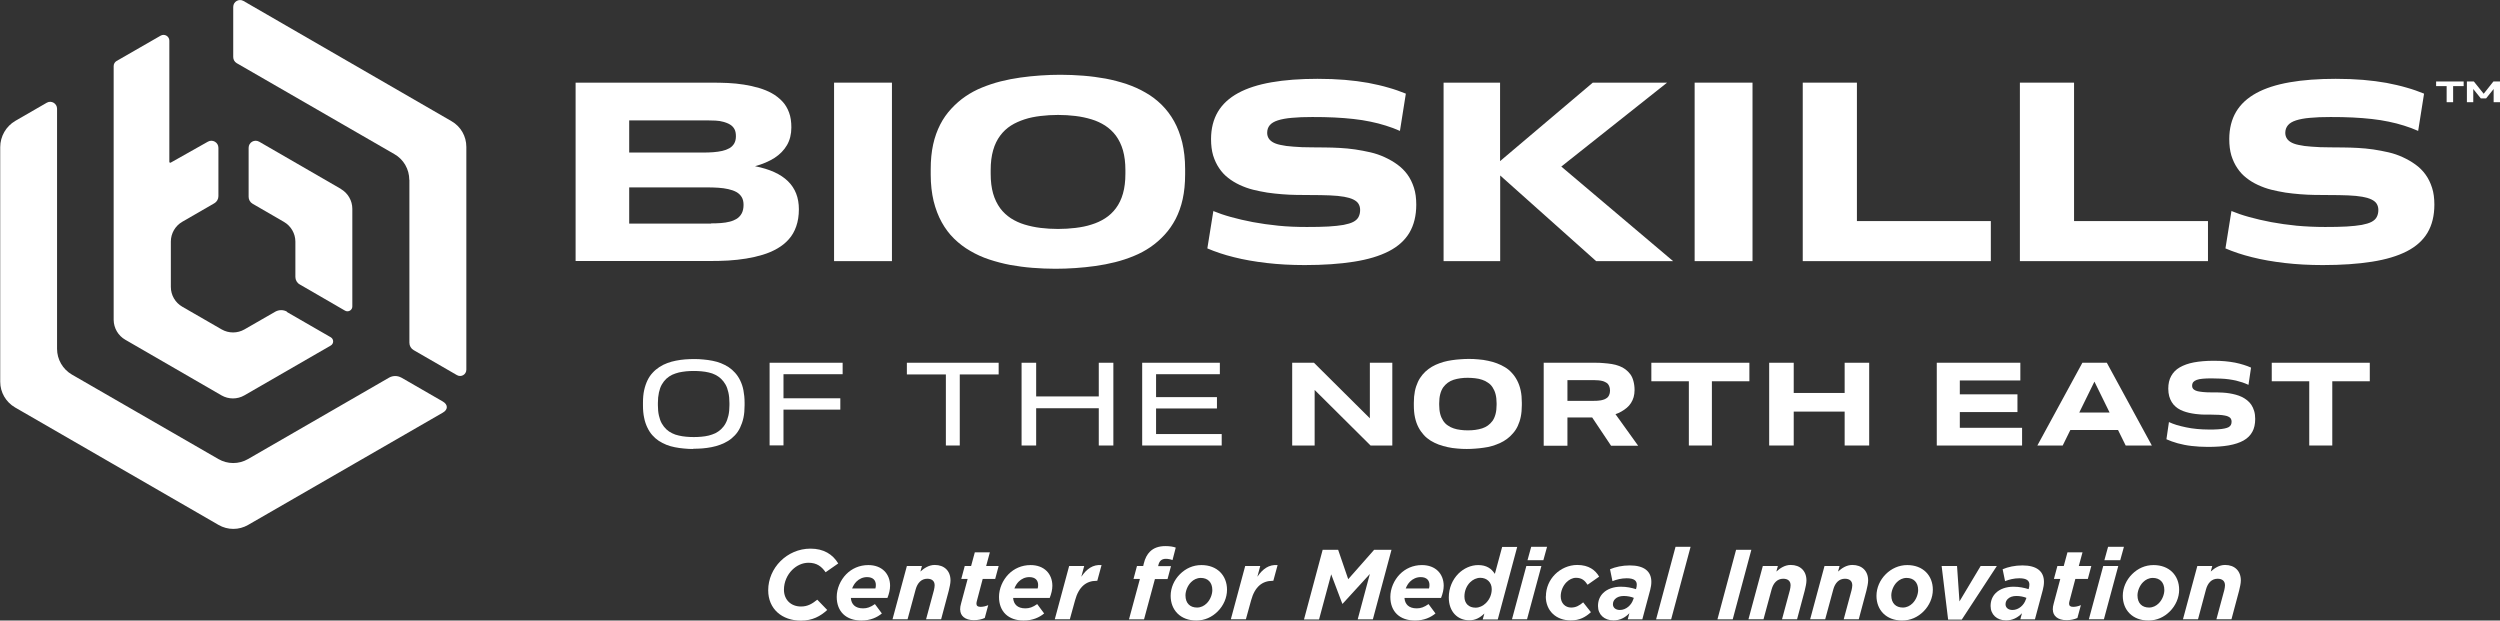 <?xml version="1.0" encoding="UTF-8"?>
<svg xmlns="http://www.w3.org/2000/svg" id="Layer_2" data-name="Layer 2" viewBox="0 0 215.99 53.61">
  <rect x="0" y="0" width="215.99" height="53.61" fill="#333333" stroke="none"/>
  <defs>
    <style>
      .cls-1 {
        fill: #fff;
      }
    </style>
  </defs>
  <g id="Layer_28" data-name="Layer 28">
    <g>
      <g>
        <path class="cls-1" d="M66.37,50.99c0-.95.4-1.85,1.06-2.51s1.58-1.08,2.59-1.08c1.15,0,1.92.49,2.4,1.28l-1.09.76c-.35-.5-.76-.82-1.48-.82-.52,0-1.02.23-1.41.62-.43.43-.71,1.04-.71,1.71,0,.87.61,1.45,1.47,1.45.58,0,.96-.23,1.41-.59l.86.89c-.58.53-1.27.92-2.27.92-1.64,0-2.83-1.01-2.83-2.62Z"></path>
        <path class="cls-1" d="M73.51,51.66c.04.54.37.9,1.06.9.34,0,.64-.1,1.02-.37l.6.81c-.41.34-.99.61-1.77.61-1.32,0-2.13-.77-2.13-2.04,0-.71.31-1.44.83-1.97.47-.47,1.12-.78,1.9-.78,1.19,0,1.88.77,1.88,1.79,0,.33-.09.7-.23,1.05h-3.16ZM73.63,50.84h2c.03-.09.04-.19.04-.3,0-.38-.22-.68-.76-.68-.36,0-.68.15-.92.39-.16.16-.28.36-.37.59Z"></path>
        <path class="cls-1" d="M78.35,48.9h1.3l-.13.48c.32-.29.73-.57,1.24-.57.82,0,1.36.51,1.36,1.34,0,.26-.08.58-.15.88l-.66,2.47h-1.3l.68-2.52c.03-.13.06-.3.06-.41,0-.37-.23-.57-.64-.57-.51,0-.85.37-1,.92l-.7,2.58h-1.3l1.24-4.6Z"></path>
        <path class="cls-1" d="M82.95,52.68c0-.19.03-.37.09-.57l.56-2.09h-.55l.3-1.12h.55l.32-1.18h1.3l-.32,1.18h1.08l-.3,1.12h-1.08l-.51,1.93c-.02.07-.03.16-.03.21,0,.17.11.27.35.27.21,0,.45-.05.67-.15l-.3,1.11c-.26.12-.59.19-.94.19-.79,0-1.18-.4-1.18-.9Z"></path>
        <path class="cls-1" d="M87.53,51.66c.04.54.37.9,1.06.9.34,0,.64-.1,1.02-.37l.6.81c-.41.34-.99.61-1.77.61-1.32,0-2.13-.77-2.13-2.04,0-.71.31-1.44.83-1.97.47-.47,1.12-.78,1.9-.78,1.19,0,1.88.77,1.88,1.79,0,.33-.09.7-.23,1.05h-3.16ZM87.65,50.84h2c.03-.09.04-.19.04-.3,0-.38-.22-.68-.76-.68-.36,0-.68.15-.92.39-.16.16-.28.36-.37.59Z"></path>
        <path class="cls-1" d="M92.37,48.9h1.3l-.25.93c.46-.68,1-1.07,1.75-1.01l-.37,1.36h-.07c-.87,0-1.53.5-1.85,1.69l-.45,1.63h-1.3l1.24-4.6Z"></path>
        <path class="cls-1" d="M98.47,50.02h-.54l.3-1.12h.54l.04-.18c.12-.51.31-.83.54-1.06.33-.33.78-.48,1.34-.48.37,0,.68.05.89.13l-.28,1.08c-.17-.07-.39-.11-.57-.11-.34,0-.55.16-.64.5l-.03.13h1.11l-.3,1.12h-1.09l-.94,3.48h-1.3l.94-3.48Z"></path>
        <path class="cls-1" d="M101.14,51.48c0-.7.3-1.37.8-1.87s1.13-.79,1.86-.79c1.36,0,2.21.9,2.21,2.13,0,.69-.3,1.37-.8,1.87s-1.13.79-1.86.79c-1.36,0-2.21-.9-2.21-2.13ZM104.25,52.13c.32-.31.49-.79.49-1.15,0-.68-.4-1.05-1-1.05-.33,0-.62.15-.83.36-.32.31-.49.79-.49,1.15,0,.68.4,1.05,1,1.05.33,0,.62-.15.83-.36Z"></path>
        <path class="cls-1" d="M107.58,48.9h1.3l-.25.93c.46-.68,1-1.07,1.75-1.01l-.37,1.36h-.07c-.87,0-1.53.5-1.85,1.69l-.45,1.63h-1.3l1.24-4.6Z"></path>
        <path class="cls-1" d="M114.26,47.5h1.35l.87,2.54,2.24-2.54h1.5l-1.61,6.01h-1.31l1.05-3.92-2.35,2.57h-.03l-.96-2.54-1.05,3.9h-1.3l1.61-6.01Z"></path>
        <path class="cls-1" d="M121.34,51.66c.04.54.37.9,1.06.9.34,0,.64-.1,1.02-.37l.6.81c-.41.34-.99.61-1.77.61-1.32,0-2.13-.77-2.13-2.04,0-.71.31-1.44.83-1.97.47-.47,1.12-.78,1.9-.78,1.19,0,1.88.77,1.88,1.79,0,.33-.09.7-.23,1.05h-3.16ZM121.46,50.84h2c.03-.09.04-.19.04-.3,0-.38-.22-.68-.76-.68-.36,0-.68.15-.92.39-.16.16-.28.36-.37.59Z"></path>
        <path class="cls-1" d="M128.24,53.01c-.39.37-.78.58-1.3.58-1,0-1.77-.73-1.77-1.97,0-.84.33-1.55.82-2.05.47-.47,1.09-.75,1.72-.75.72,0,1.14.3,1.44.76l.63-2.33h1.3l-1.68,6.27h-1.3l.14-.5ZM128.38,52.1c.31-.31.5-.73.5-1.2,0-.58-.41-.98-.99-.98-.32,0-.64.15-.88.39-.29.29-.49.72-.49,1.23,0,.6.38.96.96.96.33,0,.64-.15.89-.39Z"></path>
        <path class="cls-1" d="M131.87,48.9h1.3l-1.24,4.6h-1.3l1.24-4.6ZM132.29,47.24h1.37l-.32,1.16h-1.37l.32-1.16Z"></path>
        <path class="cls-1" d="M133.56,51.53c0-.75.3-1.42.79-1.91s1.18-.81,1.92-.81c1.01,0,1.57.46,1.89,1.01l-1,.7c-.23-.35-.48-.6-1-.6-.3,0-.59.15-.82.38-.3.3-.5.75-.5,1.22,0,.59.39.97.9.97.4,0,.7-.16,1.04-.45l.67.85c-.48.43-.97.71-1.75.71-1.25,0-2.15-.82-2.15-2.08Z"></path>
        <path class="cls-1" d="M138.06,52.35c0-.46.16-.83.44-1.11.36-.36.91-.55,1.54-.55.5,0,.91.09,1.3.21l.02-.06c.03-.1.05-.21.05-.34,0-.32-.22-.54-.87-.54-.45,0-.89.11-1.23.25l-.21-1.03c.47-.2,1.06-.33,1.71-.33,1.24,0,1.86.51,1.86,1.42,0,.24-.04.46-.1.7l-.68,2.54h-1.26l.14-.53c-.37.39-.83.62-1.37.62-.8,0-1.34-.51-1.34-1.24ZM141.12,51.77l.03-.12c-.22-.09-.54-.16-.86-.16s-.58.09-.75.26c-.12.12-.19.27-.19.46,0,.28.23.49.6.49.54,0,1.01-.43,1.16-.93Z"></path>
        <path class="cls-1" d="M144.76,47.24h1.3l-1.68,6.27h-1.3l1.68-6.27Z"></path>
        <path class="cls-1" d="M149.99,47.5h1.32l-1.61,6.01h-1.32l1.61-6.01Z"></path>
        <path class="cls-1" d="M152.3,48.9h1.3l-.13.48c.32-.29.73-.57,1.24-.57.82,0,1.36.51,1.36,1.34,0,.26-.08.58-.15.88l-.66,2.47h-1.3l.68-2.52c.03-.13.06-.3.06-.41,0-.37-.23-.57-.64-.57-.51,0-.85.37-1,.92l-.7,2.58h-1.3l1.24-4.6Z"></path>
        <path class="cls-1" d="M157.63,48.9h1.3l-.13.48c.32-.29.73-.57,1.24-.57.82,0,1.36.51,1.36,1.34,0,.26-.08.58-.15.88l-.66,2.47h-1.3l.68-2.52c.03-.13.06-.3.06-.41,0-.37-.23-.57-.64-.57-.51,0-.85.37-1,.92l-.7,2.58h-1.3l1.24-4.6Z"></path>
        <path class="cls-1" d="M162.12,51.48c0-.7.3-1.37.8-1.87.48-.48,1.13-.79,1.86-.79,1.36,0,2.21.9,2.21,2.13,0,.69-.3,1.37-.8,1.87s-1.13.79-1.86.79c-1.36,0-2.21-.9-2.21-2.13ZM165.23,52.13c.32-.31.49-.79.49-1.15,0-.68-.4-1.05-1-1.05-.33,0-.62.15-.83.36-.32.31-.49.79-.49,1.15,0,.68.4,1.05,1,1.05.33,0,.62-.15.83-.36Z"></path>
        <path class="cls-1" d="M167.74,48.9h1.34l.21,3.06,1.83-3.06h1.4l-3.03,4.63h-1.18l-.56-4.63Z"></path>
        <path class="cls-1" d="M171.98,52.35c0-.46.16-.83.44-1.11.36-.36.91-.55,1.54-.55.5,0,.91.09,1.3.21l.02-.06c.03-.1.05-.21.05-.34,0-.32-.22-.54-.87-.54-.45,0-.89.11-1.23.25l-.21-1.03c.47-.2,1.06-.33,1.71-.33,1.24,0,1.86.51,1.86,1.42,0,.24-.04.46-.1.7l-.68,2.54h-1.26l.14-.53c-.37.39-.83.62-1.37.62-.8,0-1.34-.51-1.34-1.24ZM175.04,51.77l.03-.12c-.22-.09-.54-.16-.86-.16s-.58.09-.75.26c-.12.12-.19.27-.19.46,0,.28.23.49.6.49.54,0,1.01-.43,1.16-.93Z"></path>
        <path class="cls-1" d="M177.35,52.68c0-.19.03-.37.09-.57l.56-2.09h-.55l.3-1.12h.55l.32-1.18h1.3l-.32,1.18h1.08l-.3,1.12h-1.08l-.51,1.93c-.02.07-.03.16-.03.21,0,.17.11.27.35.27.21,0,.45-.05.67-.15l-.3,1.11c-.26.12-.59.19-.94.19-.79,0-1.18-.4-1.18-.9Z"></path>
        <path class="cls-1" d="M181.71,48.9h1.3l-1.24,4.6h-1.3l1.24-4.6ZM182.13,47.24h1.37l-.32,1.16h-1.37l.32-1.16Z"></path>
        <path class="cls-1" d="M183.4,51.48c0-.7.3-1.37.8-1.87s1.13-.79,1.86-.79c1.36,0,2.21.9,2.21,2.13,0,.69-.3,1.37-.8,1.87s-1.13.79-1.86.79c-1.36,0-2.21-.9-2.21-2.13ZM186.5,52.13c.32-.31.49-.79.49-1.15,0-.68-.4-1.05-1-1.05-.33,0-.62.15-.83.36-.32.31-.49.79-.49,1.15,0,.68.4,1.05,1,1.05.33,0,.62-.15.83-.36Z"></path>
        <path class="cls-1" d="M189.83,48.9h1.3l-.13.48c.32-.29.73-.57,1.24-.57.82,0,1.36.51,1.36,1.34,0,.26-.08.58-.15.88l-.66,2.47h-1.3l.68-2.52c.03-.13.06-.3.06-.41,0-.37-.23-.57-.64-.57-.51,0-.85.37-1,.92l-.69,2.58h-1.3l1.24-4.6Z"></path>
      </g>
      <g>
        <g>
          <g>
            <path class="cls-1" d="M59.89,38.79c-.27,0-.53-.01-.8-.04-.26-.02-.52-.06-.78-.11-.26-.05-.5-.12-.73-.21-.23-.09-.45-.21-.66-.34-.21-.14-.39-.3-.56-.49-.17-.19-.31-.41-.43-.66-.12-.25-.22-.53-.28-.85-.07-.32-.1-.67-.1-1.06v-.23c0-.4.03-.76.1-1.08s.17-.61.29-.86c.12-.25.27-.47.45-.66.17-.19.37-.35.58-.49.21-.14.44-.25.68-.34.24-.09.49-.16.75-.21.26-.05.52-.09.79-.11.27-.02.53-.03.79-.03s.53.01.8.04c.26.02.52.06.78.11.26.05.5.12.73.21.23.09.45.21.66.34.21.14.39.3.56.49.17.19.32.41.44.66s.22.53.28.85.1.67.1,1.07v.23c0,.4-.03.76-.1,1.08-.07.32-.17.6-.29.85-.12.25-.27.47-.45.66s-.37.35-.58.48c-.21.13-.44.24-.68.33-.24.09-.49.16-.75.21-.26.05-.52.09-.79.11-.27.02-.53.03-.79.03ZM61.8,37.43c.18-.09.34-.2.49-.34.15-.14.28-.3.39-.5s.19-.42.25-.68.09-.56.09-.9v-.19c0-.34-.03-.64-.09-.91-.06-.27-.14-.5-.25-.69s-.24-.36-.39-.5c-.15-.14-.31-.25-.49-.34-.18-.09-.37-.16-.57-.2-.2-.05-.41-.08-.63-.1-.22-.02-.44-.03-.66-.03s-.45.01-.66.03c-.22.02-.42.06-.63.1-.2.05-.4.12-.58.2-.18.09-.35.2-.5.34s-.28.31-.39.5c-.11.19-.19.42-.25.69-.06.27-.09.57-.09.91v.19c0,.34.03.64.09.9s.14.49.25.68c.11.19.24.36.39.5s.31.25.5.34c.18.09.37.16.58.2.2.05.41.08.63.1.22.02.44.03.66.03s.44-.01.66-.03c.22-.02.43-.05.63-.1.2-.05.39-.12.57-.2Z"></path>
            <path class="cls-1" d="M66.49,31.34h6.31v.99h-5.11v2.08h4.91v.98h-4.91v3.09h-1.2v-7.15Z"></path>
            <path class="cls-1" d="M81.72,32.35h-3.37v-1.01h7.93v1.01h-3.36v6.14h-1.2v-6.14Z"></path>
            <path class="cls-1" d="M88.26,31.34h1.26v2.91h5.41v-2.91h1.26v7.15h-1.26v-3.22h-5.41v3.22h-1.26v-7.15Z"></path>
            <path class="cls-1" d="M98.68,31.34h6.71v.99h-5.51v1.98h5.26v.98h-5.26v2.21h5.67v.99h-6.87v-7.15Z"></path>
            <path class="cls-1" d="M111.64,31.34h1.88l4.83,4.8v-4.8h1.94v7.15h-1.88l-4.83-4.8v4.8h-1.94v-7.15Z"></path>
            <path class="cls-1" d="M126.73,38.79c-.28,0-.56-.01-.84-.04-.28-.02-.55-.06-.82-.12s-.52-.13-.77-.22c-.25-.09-.48-.21-.7-.34-.22-.14-.42-.3-.59-.49s-.33-.41-.46-.66c-.13-.25-.23-.53-.3-.85s-.1-.67-.1-1.06v-.22c0-.36.03-.69.09-.99.06-.3.15-.56.26-.8s.25-.45.4-.63c.16-.19.33-.35.52-.49.19-.14.39-.26.61-.36.22-.1.45-.18.68-.25.24-.06.48-.12.72-.15.24-.04.49-.06.74-.08.25-.02.49-.03.73-.03.28,0,.56.01.84.04.28.02.55.06.82.12.27.05.52.13.77.22s.48.21.7.34.42.3.59.49c.18.19.33.41.46.66s.23.53.3.85.1.67.1,1.06v.22c0,.36-.03.69-.09.99-.06.3-.15.56-.26.8s-.25.45-.41.63c-.16.19-.33.35-.52.49s-.39.26-.61.36c-.22.1-.45.18-.68.25s-.48.12-.72.15c-.24.04-.49.06-.74.08-.25.02-.49.03-.73.03ZM129.21,34.05c-.06-.23-.15-.42-.26-.59s-.24-.3-.4-.4c-.15-.11-.32-.19-.5-.25-.18-.06-.38-.11-.59-.13s-.42-.04-.64-.04-.43.01-.64.04-.41.07-.59.13c-.18.06-.35.14-.5.25-.15.11-.28.24-.4.4-.11.16-.2.36-.26.59-.06.23-.09.49-.09.79v.14c0,.3.03.56.09.79.06.23.15.42.26.59.11.16.24.3.4.4.15.11.32.19.5.25.18.06.38.11.59.13.21.03.42.04.64.04s.43-.01.64-.04c.21-.03.4-.07.59-.13.18-.06.35-.14.5-.25.15-.11.28-.24.4-.4.11-.16.2-.36.26-.59.06-.23.09-.49.09-.79v-.14c0-.3-.03-.56-.09-.79Z"></path>
            <path class="cls-1" d="M133.36,31.34h4.43c.25,0,.5,0,.75.03.24.02.48.04.71.08.23.04.44.09.64.17.2.07.38.17.54.29s.3.26.42.42.21.36.27.59c.06.22.1.48.1.78,0,.22-.03.43-.08.61-.05.18-.13.35-.23.51s-.22.29-.36.41c-.14.12-.29.22-.46.32s-.34.17-.52.23l1.96,2.73h-2.34l-1.63-2.44h-2.14v2.44h-2.05v-7.15ZM138.81,34.4c.09-.06.16-.15.21-.26.05-.11.08-.24.08-.39,0-.16-.03-.3-.08-.41-.05-.11-.12-.2-.21-.26-.09-.06-.2-.11-.31-.15-.12-.03-.25-.06-.38-.07-.14-.01-.27-.02-.41-.02h-2.29v1.79h2.29c.14,0,.28,0,.41-.02.14-.01.26-.03.38-.07.12-.03.22-.08.31-.15Z"></path>
            <path class="cls-1" d="M145.91,32.94h-3.24v-1.6h8.47v1.6h-3.24v5.55h-1.99v-5.55Z"></path>
            <path class="cls-1" d="M152.85,31.34h2.12v2.61h4.4v-2.61h2.12v7.15h-2.12v-2.93h-4.4v2.93h-2.12v-7.15Z"></path>
            <path class="cls-1" d="M167.34,31.34h7.21v1.53h-5.23v1.2h4.98v1.53h-4.98v1.36h5.38v1.53h-7.37v-7.15Z"></path>
            <path class="cls-1" d="M179.93,31.34h2.09l3.89,7.15h-2.26l-.66-1.34h-4.12l-.66,1.34h-2.19l3.89-7.15ZM182.26,35.64l-1.31-2.67-1.31,2.67h2.62Z"></path>
            <path class="cls-1" d="M187.4,36.47c.19.09.41.17.66.25.25.07.51.14.81.2.29.06.6.11.93.14.33.03.68.05,1.04.05.3,0,.57,0,.79-.02.22-.01.41-.04.56-.07s.27-.07.36-.12c.09-.05.15-.12.19-.19.04-.08.06-.17.06-.28,0-.1-.02-.18-.06-.25-.04-.07-.1-.13-.19-.17-.09-.05-.2-.09-.34-.11-.14-.03-.32-.05-.52-.06s-.45-.02-.73-.02c-.16,0-.32,0-.5,0-.17,0-.35-.01-.53-.03-.18-.01-.36-.04-.54-.07-.18-.03-.35-.07-.52-.12-.17-.05-.33-.11-.49-.19-.16-.08-.3-.17-.42-.28-.13-.11-.24-.24-.33-.39s-.17-.32-.22-.51c-.05-.19-.08-.41-.08-.65,0-.42.08-.79.25-1.09.17-.31.41-.56.74-.75s.74-.34,1.22-.43c.49-.09,1.05-.14,1.69-.14.36,0,.7.01,1.01.04s.59.07.86.12c.26.05.51.12.74.19s.44.15.64.24l-.22,1.49c-.17-.08-.35-.15-.52-.21-.18-.06-.37-.11-.56-.16-.19-.04-.4-.08-.62-.11s-.45-.05-.7-.06c-.25-.01-.52-.02-.81-.02s-.54.01-.75.03c-.21.02-.38.05-.51.1-.13.05-.23.11-.3.19-.06.08-.1.18-.1.31,0,.08.01.14.04.2.03.06.08.12.15.16.07.05.17.09.29.12.12.03.28.05.47.07s.42.03.68.03c.15,0,.3,0,.48,0,.17,0,.35.01.54.02.18.01.37.03.56.06.19.03.38.07.56.12.18.05.36.11.52.19.17.08.32.18.46.29.14.11.27.25.37.4s.18.33.24.53c.06.2.09.43.09.68,0,.44-.08.82-.25,1.12-.17.31-.42.56-.76.75s-.77.33-1.28.42c-.51.09-1.11.13-1.8.13-.5,0-.96-.03-1.4-.08s-.83-.13-1.2-.23c-.36-.1-.69-.22-.98-.35l.22-1.5Z"></path>
            <path class="cls-1" d="M199.51,32.94h-3.24v-1.6h8.47v1.6h-3.24v5.55h-1.99v-5.55Z"></path>
          </g>
          <g>
            <path class="cls-1" d="M211.38,7.44h-.91v-.4h2.38v.4h-.91v1.39h-.56v-1.39Z"></path>
            <path class="cls-1" d="M213.15,7.04h.58l.85,1.06.84-1.06h.57v1.79h-.55v-1.14l-.65.81h-.46l-.65-.81v1.14h-.55v-1.79Z"></path>
          </g>
          <g>
            <path class="cls-1" d="M49.76,7.14h11.72c.47,0,.94.01,1.41.03.46.02.93.07,1.38.14.46.07.89.17,1.3.29.41.12.78.27,1.12.46.34.19.63.42.89.69s.45.59.59.97c.14.37.2.8.2,1.29,0,.59-.13,1.1-.38,1.53-.25.43-.61.8-1.07,1.1-.47.3-1.03.54-1.69.72,1.27.25,2.22.68,2.85,1.3.63.62.94,1.42.94,2.42,0,.56-.08,1.05-.23,1.48-.15.43-.36.8-.64,1.11-.28.32-.61.58-.99.8-.38.22-.8.4-1.26.54-.46.14-.94.25-1.44.33-.5.08-1.02.14-1.55.17s-1.06.04-1.59.04h-11.59V7.14ZM60.75,13.18c.3,0,.59-.01.87-.03s.54-.06.77-.11.44-.13.62-.23c.18-.1.32-.24.42-.41.1-.17.15-.38.15-.63s-.04-.46-.13-.62-.21-.29-.38-.39c-.16-.1-.35-.17-.56-.23-.21-.06-.44-.1-.69-.11-.25-.01-.5-.02-.76-.02h-6.7v2.78h6.37ZM61.43,19.3c.3,0,.59-.01.86-.03.27-.02.53-.06.76-.12.24-.06.44-.15.62-.26.18-.12.32-.28.42-.47.1-.2.15-.44.15-.72,0-.26-.05-.49-.16-.67-.11-.18-.26-.33-.46-.44s-.43-.19-.7-.25c-.26-.06-.55-.1-.86-.12-.31-.02-.63-.03-.96-.03h-6.74v3.13h7.06Z"></path>
            <path class="cls-1" d="M72.06,7.14h5v15.42h-5V7.14Z"></path>
            <path class="cls-1" d="M91.18,23.22c-.66,0-1.32-.03-1.97-.08-.66-.05-1.3-.14-1.93-.25-.63-.12-1.23-.28-1.81-.47s-1.13-.44-1.64-.74c-.51-.29-.98-.65-1.4-1.06-.42-.41-.77-.88-1.07-1.42-.3-.54-.53-1.15-.7-1.83-.16-.68-.25-1.44-.25-2.28v-.48c0-.78.07-1.49.21-2.13.14-.64.35-1.21.61-1.72.26-.51.58-.96.96-1.37.37-.4.78-.76,1.22-1.06.44-.3.92-.56,1.44-.77.52-.21,1.05-.39,1.61-.53.56-.14,1.12-.25,1.7-.33.57-.08,1.15-.14,1.74-.18.59-.04,1.16-.06,1.72-.06.66,0,1.32.03,1.97.08.66.05,1.3.14,1.93.25.63.12,1.23.28,1.81.47.58.2,1.13.44,1.64.74.52.29.98.65,1.4,1.06.41.41.77.88,1.07,1.42.3.54.53,1.15.7,1.83.16.68.25,1.44.25,2.28v.48c0,.78-.07,1.49-.21,2.13-.14.64-.35,1.21-.61,1.72-.27.51-.58.96-.96,1.37-.37.4-.78.76-1.22,1.06-.44.3-.92.56-1.44.77-.51.21-1.05.39-1.61.53-.56.14-1.12.25-1.7.33-.57.08-1.15.14-1.74.18-.59.04-1.16.06-1.72.06ZM97.02,12.99c-.14-.49-.35-.91-.61-1.27-.26-.35-.58-.64-.93-.87-.36-.23-.75-.41-1.18-.54-.43-.13-.89-.23-1.38-.29-.49-.06-1-.09-1.51-.09s-1.02.03-1.51.09c-.49.06-.96.15-1.38.29s-.82.31-1.18.54c-.36.23-.67.52-.93.87-.26.35-.47.77-.61,1.27-.14.49-.21,1.06-.21,1.71v.31c0,.65.07,1.22.21,1.71.14.49.35.91.61,1.27.26.35.58.64.93.87.36.23.75.41,1.18.54.43.13.89.23,1.38.29.49.06,1,.09,1.51.09s1.02-.03,1.51-.09c.49-.06.96-.15,1.38-.29.43-.13.82-.31,1.18-.54.36-.23.67-.52.93-.87s.47-.77.61-1.27c.14-.49.21-1.06.21-1.71v-.31c0-.65-.07-1.21-.21-1.71Z"></path>
            <path class="cls-1" d="M104.79,18.22c.46.19.98.37,1.56.53.58.16,1.21.31,1.9.44.69.13,1.42.23,2.2.31s1.6.11,2.46.11c.72,0,1.33-.01,1.86-.04.52-.03.96-.08,1.31-.14.35-.07.63-.15.84-.26s.36-.25.45-.42c.09-.17.14-.37.14-.61,0-.21-.05-.38-.14-.53-.09-.15-.24-.27-.44-.37-.2-.1-.47-.18-.8-.24-.34-.06-.75-.1-1.23-.12-.49-.02-1.06-.03-1.72-.03-.37,0-.76,0-1.17-.01-.41,0-.82-.03-1.25-.06-.42-.03-.84-.08-1.27-.14-.42-.07-.83-.15-1.23-.25-.4-.1-.78-.24-1.15-.41-.36-.17-.7-.37-1-.61-.3-.23-.56-.51-.78-.84-.22-.32-.39-.69-.52-1.1-.12-.41-.18-.88-.18-1.41,0-.91.2-1.7.59-2.36.39-.66.98-1.2,1.75-1.62s1.73-.73,2.88-.93c1.14-.2,2.47-.3,3.97-.3.86,0,1.65.03,2.37.09.72.06,1.4.15,2.02.26.62.12,1.2.25,1.74.41.54.15,1.04.33,1.51.52l-.51,3.22c-.4-.18-.81-.33-1.23-.46-.42-.13-.86-.25-1.32-.34-.46-.1-.94-.17-1.46-.23-.51-.06-1.07-.1-1.65-.13-.59-.03-1.22-.04-1.91-.04s-1.28.02-1.77.07c-.49.04-.9.12-1.21.22-.31.1-.55.24-.7.42-.15.18-.22.4-.22.66,0,.16.04.31.11.44.07.13.19.25.35.35.16.1.39.19.69.25.29.07.67.12,1.12.15.45.04.98.06,1.6.06.34,0,.72,0,1.13.01.41,0,.83.02,1.27.04s.88.07,1.33.13c.45.07.89.15,1.32.25.43.1.84.24,1.23.42.39.18.76.39,1.09.63s.63.53.87.86c.24.33.43.71.57,1.15.14.43.2.92.2,1.46,0,.95-.2,1.76-.59,2.42-.39.66-.99,1.2-1.79,1.61-.8.41-1.8.71-3.01.9-1.2.19-2.62.29-4.25.29-1.17,0-2.27-.06-3.29-.18-1.02-.12-1.96-.28-2.82-.5-.86-.21-1.62-.47-2.3-.76l.52-3.24Z"></path>
            <path class="cls-1" d="M124.71,7.14h4.89v6.78l8.01-6.78h6.42l-9.14,7.25,9.66,8.17h-6.65l-8.29-7.4v7.4h-4.89V7.14Z"></path>
            <path class="cls-1" d="M146.41,7.14h5v15.42h-5V7.14Z"></path>
            <path class="cls-1" d="M155.75,7.14h4.68v11.96h11.57v3.46h-16.25V7.14Z"></path>
            <path class="cls-1" d="M174.51,7.14h4.68v11.96h11.57v3.46h-16.25V7.14Z"></path>
            <path class="cls-1" d="M192.76,18.22c.46.19.98.37,1.56.53.58.16,1.21.31,1.9.44.69.13,1.42.23,2.2.31.78.07,1.6.11,2.46.11.72,0,1.33-.01,1.86-.04.52-.03.96-.08,1.31-.14.35-.07.63-.15.84-.26s.36-.25.45-.42c.09-.17.14-.37.14-.61,0-.21-.05-.38-.14-.53-.09-.15-.24-.27-.44-.37-.2-.1-.47-.18-.8-.24-.34-.06-.75-.1-1.23-.12-.49-.02-1.06-.03-1.72-.03-.37,0-.76,0-1.17-.01-.41,0-.82-.03-1.25-.06-.42-.03-.84-.08-1.27-.14-.42-.07-.83-.15-1.23-.25-.4-.1-.78-.24-1.15-.41-.37-.17-.7-.37-1-.61-.3-.23-.56-.51-.78-.84-.22-.32-.39-.69-.52-1.1-.12-.41-.18-.88-.18-1.41,0-.91.2-1.7.59-2.36.39-.66.98-1.2,1.75-1.62.77-.42,1.73-.73,2.88-.93,1.14-.2,2.47-.3,3.97-.3.86,0,1.65.03,2.37.09.72.06,1.4.15,2.02.26.62.12,1.2.25,1.74.41.54.15,1.04.33,1.51.52l-.51,3.22c-.4-.18-.81-.33-1.23-.46s-.86-.25-1.32-.34c-.46-.1-.94-.17-1.46-.23-.51-.06-1.07-.1-1.65-.13-.59-.03-1.22-.04-1.91-.04s-1.28.02-1.77.07c-.49.04-.9.12-1.21.22s-.55.24-.7.42c-.15.18-.23.4-.23.66,0,.16.04.31.11.44.07.13.19.25.35.35.16.1.39.19.69.25.29.07.67.12,1.12.15.45.04.98.06,1.6.06.34,0,.72,0,1.13.01.41,0,.83.02,1.27.04.44.02.88.07,1.33.13.45.07.89.15,1.32.25.43.1.84.24,1.23.42.39.18.76.39,1.09.63.34.24.63.53.87.86.24.33.43.71.57,1.15.14.43.2.92.2,1.46,0,.95-.2,1.76-.59,2.42-.39.66-.99,1.2-1.79,1.61-.8.41-1.8.71-3.01.9-1.2.19-2.62.29-4.25.29-1.17,0-2.27-.06-3.29-.18-1.02-.12-1.96-.28-2.82-.5-.86-.21-1.62-.47-2.3-.76l.52-3.24Z"></path>
          </g>
        </g>
        <g>
          <path class="cls-1" d="M35.37,15.53v14.08c0,.27.14.51.37.64l3.74,2.16c.36.21.81-.05.81-.47V12.69c0-.92-.48-1.76-1.28-2.22L21.03.08c-.39-.22-.88.06-.88.52v4.33c0,.21.11.41.29.52l13.64,7.87c.79.45,1.28,1.3,1.28,2.22Z"></path>
          <path class="cls-1" d="M34.68,32.63c-.33-.19-.74-.19-1.07,0-2.42,1.4-12.18,7.03-12.18,7.03-.79.46-1.77.46-2.56,0l-12.66-7.3c-.79-.46-1.28-1.31-1.28-2.22v-14.95h0v-5.8c0-.45-.49-.74-.88-.52l-2.72,1.57c-.81.47-1.31,1.34-1.31,2.28v20.26c0,.92.49,1.76,1.28,2.22l17.58,10.15c.79.46,1.77.46,2.56,0l16.82-9.7c.46-.26.46-.69,0-.96l-3.57-2.06Z"></path>
          <path class="cls-1" d="M29.45,16.32l-7.06-4.08c-.41-.23-.91.06-.91.53v4.24c0,.24.13.47.34.59l2.71,1.57c.61.35.99,1.01.99,1.71v3.05c0,.26.14.51.37.64l3.92,2.27c.28.16.63-.04.63-.36v-8.44c0-.7-.38-1.36-.99-1.71Z"></path>
          <path class="cls-1" d="M24.8,26.93c-.31-.18-.7-.18-1.02,0l-2.66,1.53c-.61.35-1.36.35-1.97,0l-3.4-1.96c-.61-.35-.99-1-.99-1.71v-3.92c0-.7.38-1.36.99-1.71l2.77-1.6c.22-.13.35-.36.35-.61v-4.18c0-.47-.51-.76-.91-.53l-3.21,1.81c-.05.03-.12,0-.12-.07V3.51c0-.38-.42-.62-.75-.43l-3.81,2.19c-.15.09-.25.25-.25.44v21.93c.01.71.39,1.36,1,1.71l8.32,4.81c.61.35,1.36.35,1.97,0l7.47-4.31c.27-.16.27-.55,0-.71l-3.8-2.19Z"></path>
        </g>
      </g>
    </g>
  </g>
</svg>
